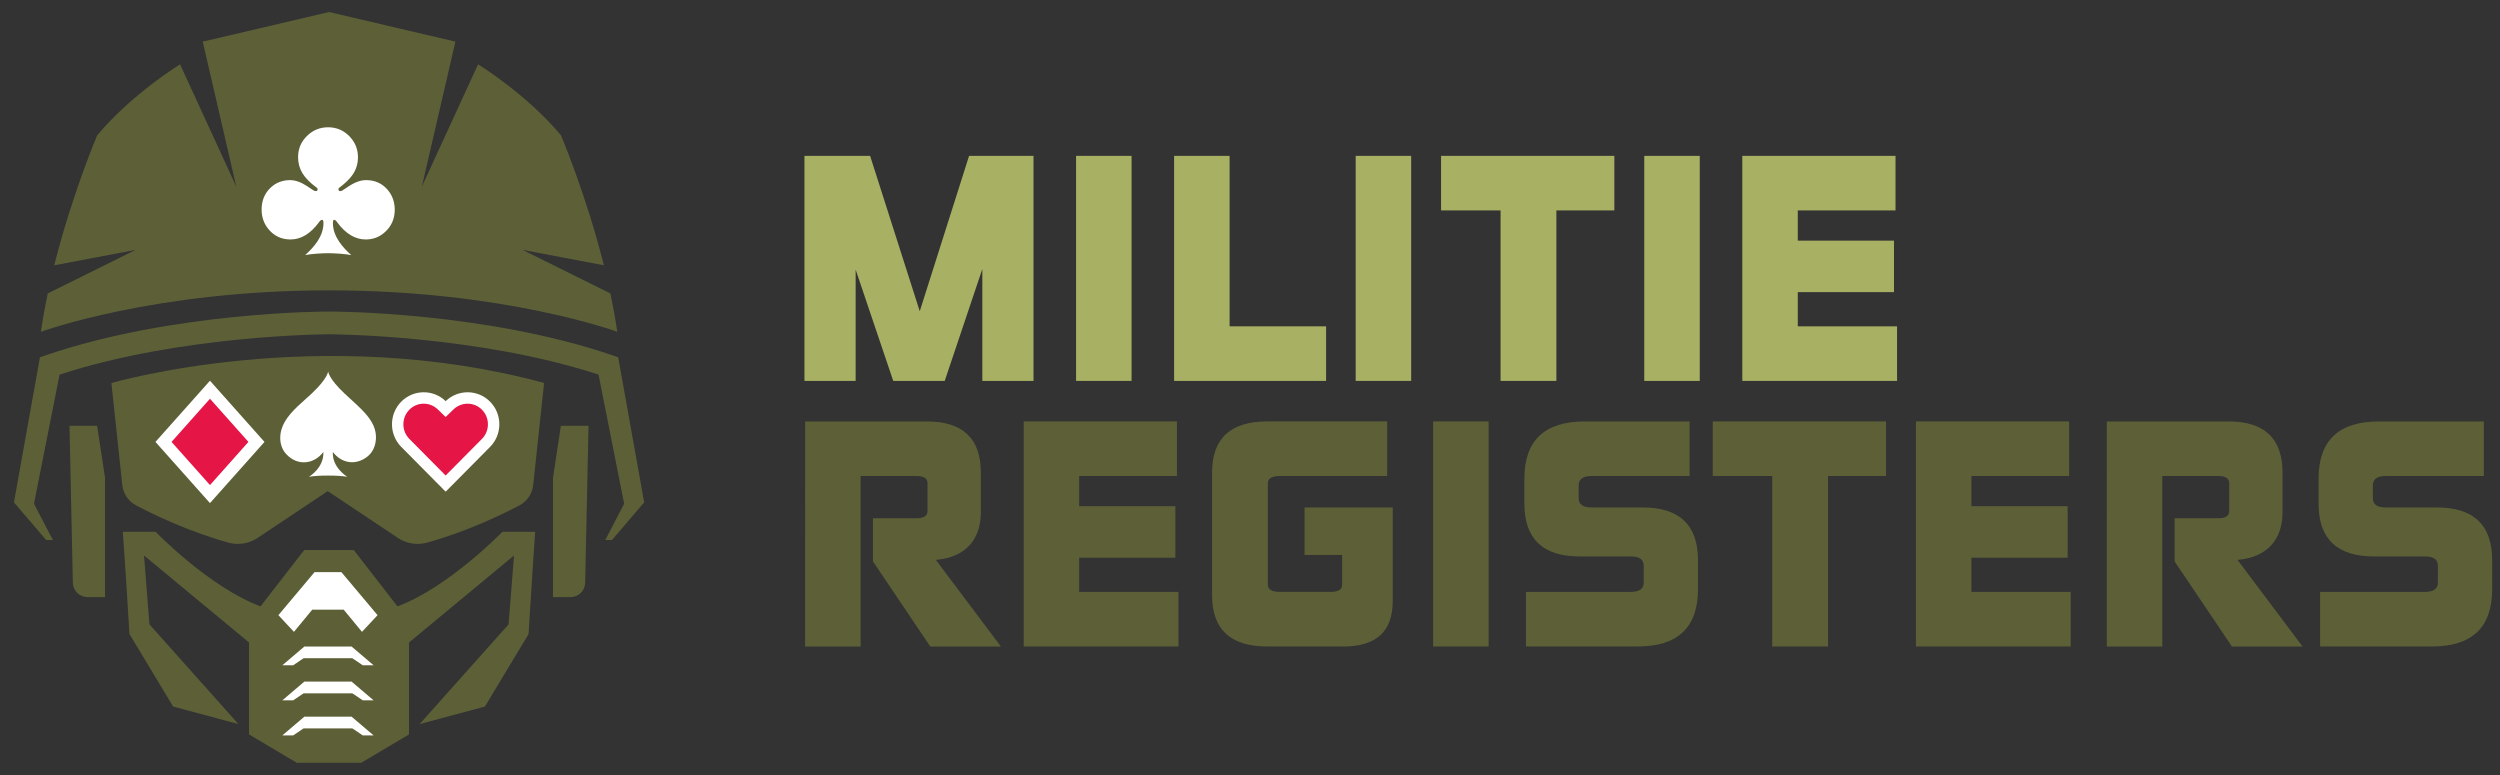 <?xml version="1.0" encoding="UTF-8"?>
<svg xmlns="http://www.w3.org/2000/svg" xmlns:xlink="http://www.w3.org/1999/xlink" version="1.1" id="Layer_2" x="0px" y="0px" viewBox="0 0 1425.79 442.11" style="enable-background:new 0 0 1425.79 442.11;" xml:space="preserve">
<rect x="0" y="0" width="1425.79" height="442.11" fill="#333333" stroke="none"/>
<style type="text/css">
	.st0{fill:#5D6037;}
	.st1{fill:#FFFFFF;}
	.st2{fill:#E51546;}
	.st3{fill:#A8B063;}
</style>
<g>
	<g>
		<g>
			<path class="st0" d="M348.12,167.35l-50.13-24.85l46.42,8.8l0,0c-10.19-40.55-24.47-74.09-24.47-74.09     c-19.7-23.64-47.28-40.52-47.28-40.52l-32.08,69.79l19.14-82.74L187.67,6.86l-72.04,16.89l19.14,82.74l-32.08-69.79     c0,0-27.58,16.89-47.28,40.52c0,0-14.28,33.54-24.47,74.09l0,0l46.42-8.8l-50.13,24.85c-1.52,7.23-2.85,14.56-3.9,21.87     c0,0,64.16-23.64,164.35-23.64s164.35,23.64,164.35,23.64C350.97,181.91,349.64,174.58,348.12,167.35z"></path>
			<path class="st1" d="M221.03,108.19c-3.16-3.65-7.27-5.47-12.31-5.47c-1.97,0-4,0.49-6.11,1.45c-1.68,0.74-4.06,2.18-7.14,4.32     c-0.51,0.34-0.97,0.51-1.37,0.51c-0.71,0-1.07-0.33-1.07-0.98c0-0.54,0.3-0.97,0.9-1.28c3.13-2.39,5.47-4.69,7.01-6.88     c2.14-3.02,3.21-6.43,3.21-10.22c0-4.36-1.47-8.16-4.4-11.41c-3.39-3.76-7.61-5.64-12.65-5.64c-4.39,0-8.21,1.47-11.46,4.4     c-3.76,3.42-5.64,7.64-5.64,12.65c0,3.36,0.83,6.41,2.48,9.15c1.6,2.62,4.17,5.27,7.74,7.95c0.6,0.31,0.9,0.74,0.9,1.28     c0,0.66-0.36,0.98-1.07,0.98c-0.4,0-0.86-0.17-1.37-0.51c-2.71-1.85-4.8-3.16-6.28-3.93c-2.45-1.23-4.76-1.84-6.92-1.84     c-4.36,0-8.06,1.43-11.11,4.27c-3.45,3.25-5.17,7.42-5.17,12.52c0,4.42,1.38,8.24,4.15,11.46c3.22,3.73,7.32,5.6,12.31,5.6     c6.04,0,11.47-3.29,16.29-9.87c0.57-0.88,1.15-1.33,1.75-1.33c0.23,0,0.41,0.13,0.54,0.37l0,0c0.04,0.07,0.07,0.15,0.1,0.25     c0,0,0,0,0,0c0.03,0.09,0.05,0.19,0.07,0.3c0,0.01,0,0.01,0,0.02c0.02,0.1,0.03,0.21,0.04,0.33c0,0.02,0,0.03,0.01,0.05     c0.01,0.13,0.02,0.28,0.02,0.43c0.06,7.96-5.94,14.3-10.45,18.35c3.42-0.71,9.8-1.07,13.1-1.07c0.01,0,0.03,0,0.04,0c0,0,0,0,0,0     c3.37,0,9.7,0.36,13.02,1.07c-0.01-0.01-0.03-0.02-0.04-0.03c0.05,0.01,0.12,0.02,0.17,0.03c-4.51-4.05-10.51-10.39-10.45-18.35     c0-0.64,0.08-1.09,0.23-1.38h-0.13c0.13-0.24,0.31-0.37,0.54-0.37c0.6,0,1.18,0.44,1.75,1.33c4.82,6.58,10.26,9.87,16.33,9.87     c4.33,0,8.05-1.47,11.16-4.4c3.59-3.33,5.39-7.55,5.39-12.65C225.09,115.1,223.73,111.32,221.03,108.19z"></path>
			<path class="st0" d="M352.55,203.75l-3.51-1.2c-72.2-24.59-157.69-24.88-161.37-24.88c0,0,0,0,0,0c0,0,0,0,0,0     c-3.67,0-89.17,0.29-161.37,24.88l-3.51,1.2L7.96,286.52l18.38,21.46h3.8l-10.76-20.68l14.6-73.65     c69.49-22.73,152.84-23.01,153.69-23.01s84.2,0.28,153.69,23.01l14.6,73.65l-10.76,20.68h3.8l18.38-21.46L352.55,203.75z"></path>
			<path class="st0" d="M39.64,242.83H55.4l4.5,29.69v68.03h-9.97c-4.56,0-8.28-3.64-8.38-8.2L39.64,242.83z"></path>
			<path class="st0" d="M335.64,242.83h-15.76l-4.5,29.69v68.03h9.97c4.56,0,8.28-3.64,8.38-8.2L335.64,242.83z"></path>
		</g>
		<g>
			<path class="st0" d="M63.54,218.45l6.17,57.83c0.44,5.11,3.41,9.58,7.94,11.97c9.83,5.18,29.73,14.83,52.5,21.18     c1.81,0.5,3.66,0.75,5.5,0.75c3.92,0,7.79-1.13,11.14-3.31l40.13-26.78l40.13,26.78c3.36,2.19,7.23,3.31,11.14,3.31     c1.84,0,3.69-0.25,5.5-0.75c22.78-6.35,42.67-15.99,52.5-21.18c4.53-2.39,7.5-6.86,7.94-11.97l6.17-57.88     C182.37,183.78,63.54,218.45,63.54,218.45z"></path>
			<path class="st1" d="M196.49,224.42c-9.15-8.59-9.35-12.59-9.35-12.59s-0.2,4-9.35,12.59c-5.31,4.99-11.54,9.68-15.32,16.03     c-3.4,5.72-3.94,13.55,0.9,18.67c6.54,6.91,15.84,5.56,21.05-1.34c0.45,9.02-8.21,14.13-8.21,14.13c5.46-0.92,16.39-0.92,21.84,0     c0,0-8.76-5.23-8.21-14.13c4.7,6.22,12.54,7.92,19.33,2.9c3.43-2.54,5.05-6.42,5.24-10.59     C214.87,239.82,205.64,233.01,196.49,224.42z"></path>
			<path class="st1" d="M254.07,280.32l-25.21-25.43c-7.07-7.13-7.07-18.69,0-25.83c6.97-7.03,18.22-7.12,25.31-0.28     c7.09-6.84,18.34-6.75,25.31,0.28c7.07,7.13,7.07,18.69,0,25.83l-25.21,25.43l-0.1-0.1L254.07,280.32z"></path>
			<path class="st2" d="M233.47,250.32c-4.56-4.6-4.56-12.07,0-16.67c2.19-2.21,5.09-3.42,8.18-3.42c2.99,0,5.83,1.15,8,3.24     l4.51,4.35l4.51-4.35c2.17-2.09,5.01-3.24,8-3.24c3.09,0,5.99,1.22,8.18,3.42c4.56,4.6,4.56,12.07,0,16.67l-20.6,20.77     l-0.06-0.06l-0.1,0.1L233.47,250.32z"></path>
			<path class="st1" d="M88.66,252.03l31.09-34.9l31.09,34.9l-31.09,34.9L88.66,252.03z"></path>
			<polygon class="st2" points="97.83,252.03 119.76,227.41 141.68,252.03 119.76,276.64    "></polygon>
		</g>
		<g>
			<path class="st0" d="M305.22,303.3h-18.71c0,0-30.47,31.57-59.83,42.52l-24.9-32.09h-14.15h-14.15l-24.9,32.09     c-29.36-10.96-59.83-42.52-59.83-42.52H70.05l1.62,23.66l2.17,34.63l24.91,41.37l37.23,10L85.23,356.1l-3.11-39.32l59.91,49.65     v52.43l27.26,16.17h18.35h18.35l27.26-16.17v-52.43l59.92-49.66l-3.12,39.33l-50.74,56.86l37.23-10l24.91-41.37l2.29-36.62     L305.22,303.3z"></path>
			<polygon class="st1" points="194.71,326.31 179.38,326.31 158.77,350.84 167.64,360.36 178.07,347.71 196.02,347.71      206.45,360.36 215.32,350.84    "></polygon>
			<polygon class="st1" points="200.53,368.74 173.56,368.74 161.03,379.41 167.2,379.41 173.16,375.4 200.93,375.4 206.89,379.41      213.06,379.41    "></polygon>
			<polygon class="st1" points="200.53,388.74 173.56,388.74 161.03,399.41 167.2,399.41 173.16,395.4 200.93,395.4 206.89,399.41      213.06,399.41    "></polygon>
			<polygon class="st1" points="200.53,408.74 173.56,408.74 161.03,419.41 167.2,419.41 173.16,415.4 200.93,415.4 206.89,419.41      213.06,419.41    "></polygon>
		</g>
	</g>
	<g>
		<g>
			<g>
				<path class="st3" d="M496.24,88.89l28.31,88.62l28.13-88.62h36.75v128.35h-29.19v-63.83l-21.45,63.83h-29.36l-21.45-63.47v63.47      h-29.19V88.89H496.24z"></path>
				<path class="st3" d="M645.35,88.89v128.35H613.7V88.89H645.35z"></path>
				<path class="st3" d="M701.26,88.89v97.23h55.03v31.12h-86.68V88.89H701.26z"></path>
				<path class="st3" d="M804.82,88.89v128.35h-31.65V88.89H804.82z"></path>
				<path class="st3" d="M920.69,88.89v31.12h-33.06v97.23h-31.83v-97.23h-33.93V88.89H920.69z"></path>
				<path class="st3" d="M969.4,88.89v128.35h-31.65V88.89H969.4z"></path>
				<path class="st3" d="M1081.05,88.89v31.12h-55.74v17.23h54.86v29.36h-54.86v19.52h56.62v31.12h-88.27V88.89H1081.05z"></path>
			</g>
		</g>
		<g>
			<path class="st0" d="M528.62,240.35c20.4,0,30.77,9.67,30.77,29.19v22.68c0,15.12-8.44,25.67-25.67,27.08l37.1,49.41h-40.26     l-32.7-48.53v-24.62h24.97c4.04,0,6.15-1.41,6.15-4.04v-16c0-2.64-2.11-4.04-6.15-4.04h-32v97.23h-31.65V240.35H528.62z"></path>
			<path class="st0" d="M671.22,240.35v31.12h-55.74v17.23h54.86v29.36h-54.86v19.52h56.62v31.12h-88.27V240.35H671.22z"></path>
			<path class="st0" d="M791.13,240.35v31.12h-61.19c-4.57,0-6.86,1.41-6.86,4.04v58.02c0,2.64,2.29,4.04,6.86,4.04h28.84     c4.57,0,6.68-1.41,6.68-4.04v-17.06h-21.45V289.4h50.29v53.28c0,17.41-9.32,26.02-28.13,26.02h-43.43     c-20.92,0-31.47-9.67-31.47-29.19v-69.98c0-19.52,10.55-29.19,31.47-29.19H791.13z"></path>
			<path class="st0" d="M848.99,240.35V368.7h-31.65V240.35H848.99z"></path>
			<path class="st0" d="M963.62,240.35v31.12h-55.91c-4.92,0-7.38,1.76-7.38,5.45v7.03c0,3.69,2.29,5.45,7.21,5.45h29.19     c21.1,0,31.65,10.02,31.65,30.07V336c0,21.8-11.43,32.7-34.46,32.7h-63.65v-31.12h59.78c4.92,0,7.38-1.76,7.38-5.45v-9.32     c0-3.69-2.29-5.45-7.21-5.45h-29.19c-21.1,0-31.65-10.02-31.65-30.07v-14.24c0-21.8,11.43-32.7,34.46-32.7H963.62z"></path>
			<path class="st0" d="M1075.63,240.35v31.12h-33.06v97.23h-31.83v-97.23h-33.93v-31.12H1075.63z"></path>
			<path class="st0" d="M1180.07,240.35v31.12h-55.74v17.23h54.86v29.36h-54.86v19.52h56.62v31.12h-88.27V240.35H1180.07z"></path>
			<path class="st0" d="M1270.98,240.35c20.4,0,30.77,9.67,30.77,29.19v22.68c0,15.12-8.44,25.67-25.67,27.08l37.1,49.41h-40.26     l-32.7-48.53v-24.62h24.97c4.04,0,6.15-1.41,6.15-4.04v-16c0-2.64-2.11-4.04-6.15-4.04h-32v97.23h-31.65V240.35H1270.98z"></path>
			<path class="st0" d="M1416.56,240.35v31.12h-55.91c-4.92,0-7.38,1.76-7.38,5.45v7.03c0,3.69,2.29,5.45,7.21,5.45h29.19     c21.1,0,31.65,10.02,31.65,30.07V336c0,21.8-11.43,32.7-34.46,32.7h-63.65v-31.12h59.78c4.92,0,7.38-1.76,7.38-5.45v-9.32     c0-3.69-2.29-5.45-7.21-5.45h-29.19c-21.1,0-31.65-10.02-31.65-30.07v-14.24c0-21.8,11.43-32.7,34.46-32.7H1416.56z"></path>
		</g>
	</g>
</g>
</svg>
